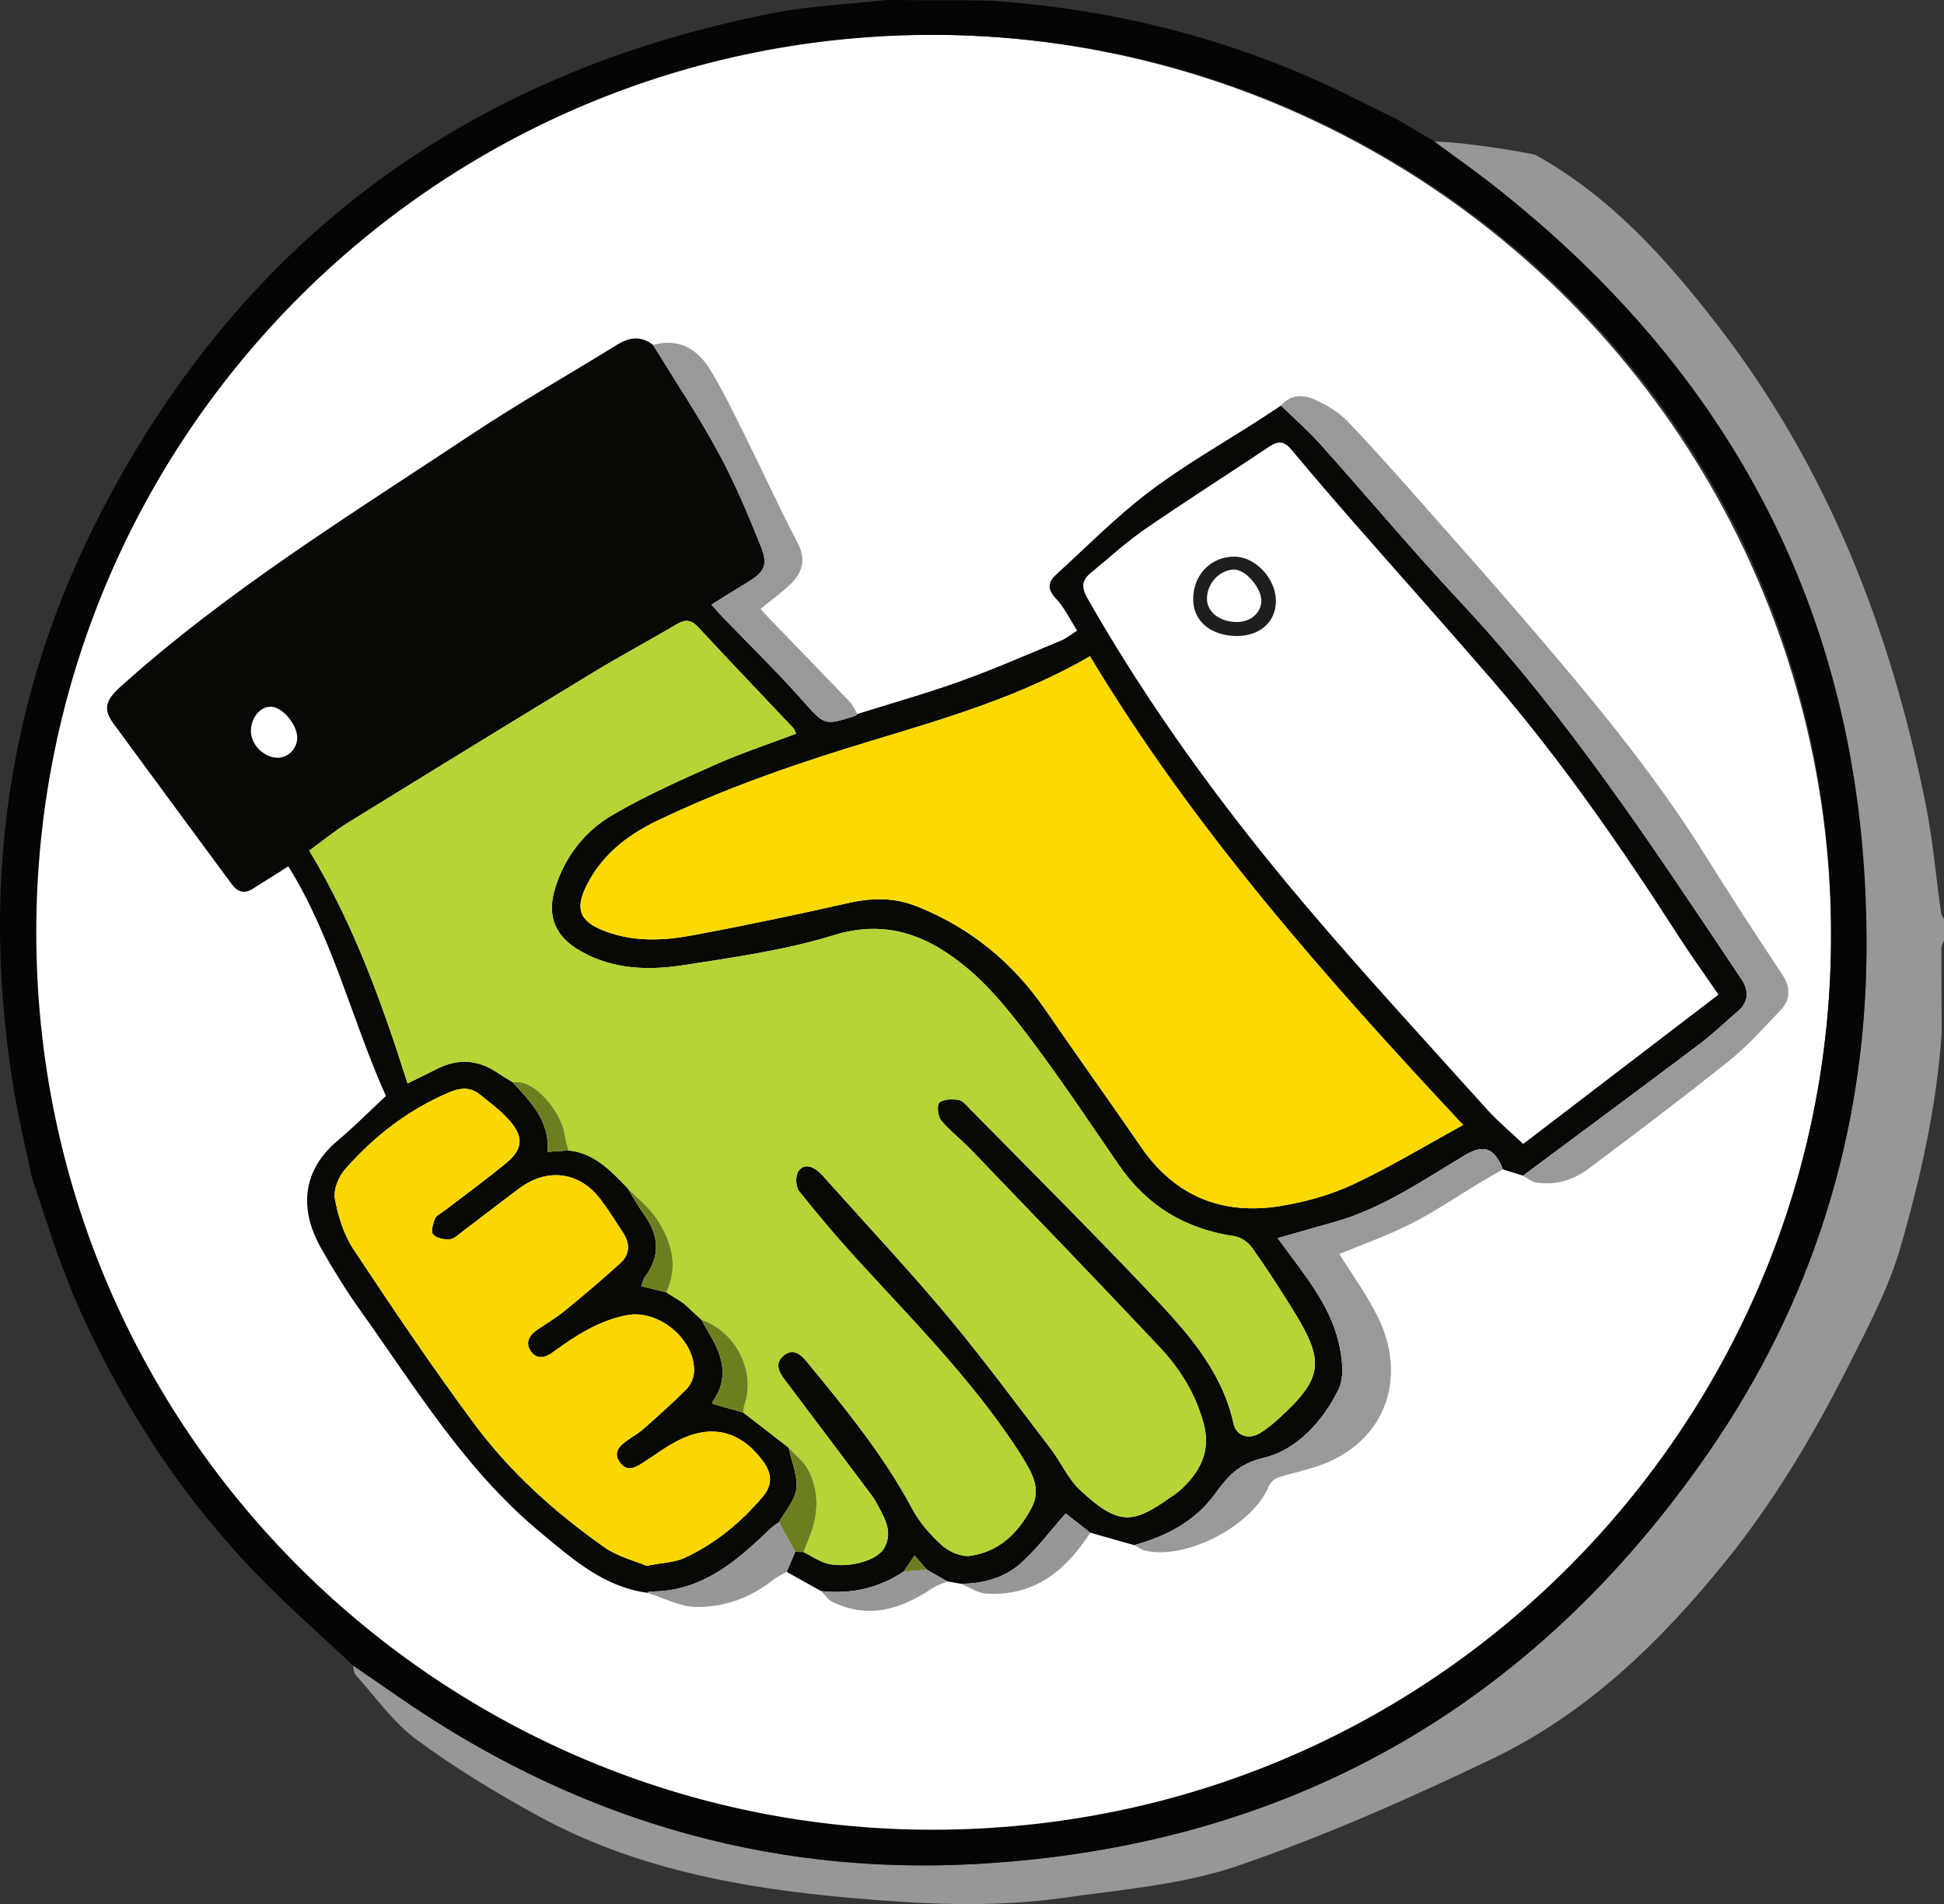 <?xml version="1.0" encoding="UTF-8"?>
<svg id="Ebene_2" data-name="Ebene 2" xmlns="http://www.w3.org/2000/svg" width="156.056" height="152.88" viewBox="0 0 156.056 152.88">
  <rect x="0" y="0" width="156.056" height="152.88" fill="#333333" stroke="none"/>
  <defs>
    <style>
      .cls-1 {
        fill: #fad700;
      }

      .cls-2 {
        fill: #050505;
      }

      .cls-3 {
        fill: #fff;
      }

      .cls-4 {
        fill: #fcd900;
      }

      .cls-5 {
        fill: #999;
      }

      .cls-6 {
        fill: #979797;
      }

      .cls-7 {
        fill: #b4d535;
      }

      .cls-8 {
        fill: #1e1e1e;
      }

      .cls-9 {
        fill: #080804;
      }

      .cls-10 {
        fill: #6c7f20;
      }
    </style>
  </defs>
  <g id="Ebene_1-2" data-name="Ebene 1">
    <g>
      <circle class="cls-3" cx="74.656" cy="75.123" r="72.333"/>
      <path class="cls-6" d="M123.271,12.444c6.035,3.353,10.485,8.328,14.648,13.72,8.814,11.416,13.858,24.418,16.664,38.401,.578,2.882,.828,5.83,1.24,8.747,.025,.175,.153,.336,.233,.503v1.677c-.073,.213-.208,.427-.208,.64-.004,2.265,.013,4.531,.024,6.796-.402,5.872-1.688,11.602-3.309,17.215-.964,3.338-2.647,6.495-4.228,9.622-2.776,5.489-5.919,10.776-9.792,15.574-5.234,6.483-11.181,12.252-18.759,15.88-6.643,3.18-13.418,6.188-20.375,8.572-4.463,1.53-9.342,1.919-14.068,2.59-5.714,.811-11.476,.501-17.193-.01-8.701-.777-17.252-2.346-25.026-6.614-3.345-1.837-6.638-3.83-9.7-6.096-1.879-1.391-3.285-3.425-4.879-5.192-.158-.175-.149-.501-.217-.756,1.139,.783,2.283,1.559,3.416,2.35,13.998,9.768,29.555,14.533,46.58,13.597,24.928-1.37,44.646-12.518,58.829-33.045,8.305-12.019,12.561-25.534,12.683-40.164,.212-25.465-15.484-48.964-35.487-64.636-1.565-1.226,8.613,.456,8.925,.629Z"/>
      <path class="cls-2" d="M2.559,94.557c-.479-2.294-1.012-4.486-1.389-6.704-2.784-16.37-.658-32.093,6.998-46.831C19.601,19.015,37.759,5.804,62.061,1.051c3.003-.588,6.098-.712,9.15-1.051,2.092,.012,4.185,.03,6.277,.026,.147-0,1.855,.013,2.21,.038,10.215,.723,19.941,3.248,29.103,7.866,1.13,.57,2.27,1.122,3.405,1.682l2.816,1.662c1.6,1.181,3.23,2.323,4.795,3.548,20.004,15.672,30.23,36.164,30.018,61.63-.122,14.63-4.378,28.145-12.683,40.164-14.184,20.527-33.902,31.675-58.829,33.045-17.025,.936-32.581-3.829-46.58-13.597-1.133-.791-2.277-1.567-3.416-2.35-2.664-2.52-5.439-4.933-7.97-7.58-6.202-6.489-10.942-13.963-14.496-22.197-.469-1.226-.956-2.445-1.403-3.679l-1.896-5.7Zm144.429-19.553c.111-40.964-33.329-72.522-72.675-72.201C34.4,3.128,2.449,35.781,2.917,75.721c.471,40.261,33.603,71.698,72.885,71.182,40.534-.533,71.321-33.683,71.186-71.899Z"/>
      <path class="cls-9" d="M77.144,127.163l-1.095-.194-1.661-.947-.971-1.136-.877,1.293c-2.009,1.346-4.221,1.834-6.612,1.575l-2.781-1.55c.232-.537,.464-1.073,.696-1.61,.222,.006,.445,.011,.667,.016,.563,.292,1.102,.654,1.695,.863,1.471,.518,4.114-.048,4.765-1.16,.801-1.369-.057-2.595-.69-3.789-.074-.14-.164-.275-.259-.402-2.348-3.126-4.694-6.254-7.05-9.374-.477-.632-.775-1.313-.07-1.903,.726-.607,1.34-.149,1.836,.453,3.095,3.759,6.183,7.517,8.493,11.85,.589,1.105,1.472,2.111,2.41,2.949,.566,.505,1.545,.921,2.259,.819,2.293-.329,3.832-1.82,4.896-3.826,.832-1.568,.033-2.843-.742-4.122-.166-.273-.339-.542-.515-.808-3.635-5.489-8.252-10.146-12.671-14.974-1.643-1.795-3.219-3.656-4.729-5.563-.273-.344-.293-1.202-.05-1.572,.424-.645,1.124-.43,1.659,.052,.295,.266,.553,.575,.819,.873,3.188,3.573,6.467,7.07,9.535,10.743,2.86,3.423,5.508,7.024,8.22,10.569,.843,1.101,1.419,2.46,2.413,3.381,3.008,2.787,4.165,2.724,7.104,.635,.293-.208,.609-.391,.874-.63,1.604-1.443,2.516-3.107,1.911-5.375-.637-2.387-1.904-4.411-3.555-6.164-5.005-5.316-10.076-10.572-15.133-15.838-.774-.806-1.684-1.489-2.389-2.346-.268-.326-.354-1.237-.134-1.426,.338-.29,1.032-.293,1.541-.21,.339,.055,.645,.447,.923,.73,4.727,4.81,9.508,9.571,14.148,14.463,2.988,3.151,6.018,6.325,7.007,10.817,.216,.98,1.234,1.282,2.114,.741,.573-.352,1.101-.795,1.599-1.252,3.418-3.142,3.614-4.468,1.175-8.441-1.084-1.766-2.217-3.506-3.412-5.199-.305-.432-.897-.845-1.407-.919-3.936-.572-7.031-2.436-9.288-5.721-2.282-3.323-4.516-6.685-6.935-9.907-1.57-2.092-3.226-4.212-5.214-5.878-3.042-2.551-6.414-3.989-10.708-2.667-3.904,1.202-8.018,1.781-12.073,2.411-2.815,.437-5.671,.362-8.275-1.127-2.044-1.168-2.735-2.804-2.047-5.043,.785-2.551,2.389-4.594,4.635-5.904,2.64-1.539,5.456-2.794,8.256-4.038,2.093-.93,4.279-1.648,6.456-2.473-.116-.241-.144-.365-.219-.445-2.546-2.699-5.113-5.378-7.636-8.099-.573-.618-1.04-.656-1.744-.237-2.195,1.306-4.454,2.505-6.636,3.831-6.581,3.998-13.144,8.025-19.696,12.07-1.076,.664-2.06,1.477-3.15,2.267,3.539,5.86,5.824,12.176,7.889,18.693,.945-.466,1.656-.807,2.359-1.165,1.686-.859,3.305-.744,4.869,.31,.397,.267,.81,.509,1.215,.763,1.45,1.585,2.997,3.12,2.792,5.59l1.683-.115c2.09,.197,3.389,1.64,4.734,3.01,.434,.702,.828,1.433,1.311,2.099,1.218,1.677,1.376,3.341,.088,5.054-.13,.173-.164,.417-.283,.738l2.005,.489,1.198,.757,.245,.173,1.383,1.277c.231,.414,.452,.835,.696,1.242,1.051,1.756,1.505,3.526,.173,5.36-.026,.036,.036,.138,.042,.157l2.433,.68,3.648,2.824c.234,1.103,.739,2.235,.621,3.298-.104,.938-.903,1.8-1.395,2.695-.218,.16-.459,.296-.652,.482-2.741,2.629-5.552,5.119-9.694,5.075-.069-.001-.138,.071-.207,.11-3.521-.474-6.007-2.708-8.609-4.863-6.008-4.975-9.986-11.562-14.427-17.785-1.156-1.62-2.209-3.325-3.189-5.059-1.468-2.597-1.867-5.898,1.36-8.61,1.331-1.118,2.558-2.36,3.866-3.578-2.711-6.014-4.243-12.645-7.833-18.437-1.013,.639-1.948,1.236-2.891,1.82-.669,.414-1.201,.227-1.65-.383-3.167-4.303-6.348-8.595-9.504-12.906-.853-1.165-.61-1.89,.568-2.95,8.678-7.807,18.596-13.889,28.262-20.313,3.785-2.515,7.751-4.759,11.617-7.154,.994-.616,1.921-.712,2.874,.018,1.75,2.854,3.617,5.645,5.213,8.583,1.327,2.443,2.418,5.026,3.45,7.612,.601,1.506,.257,2.062-1.075,2.864-.942,.567-1.871,1.157-2.901,1.797,.385,.426,.638,.722,.908,1.002,2.103,2.185,4.278,4.305,6.293,6.568,1.879,2.11,1.804,2.178,4.332,1.359,.068-.022,.118-.097,.177-.147,2.77-.872,5.572-1.657,8.302-2.64,2.732-.983,5.397-2.155,8.081-3.267,.395-.164,.737-.454,1.267-.789-.584-.907-1.023-1.858-1.706-2.575-.718-.754-.636-1.327,.02-1.925,2.469-2.249,4.828-4.65,7.481-6.66,2.819-2.135,5.926-3.89,8.906-5.814,.558-.36,1.11-.729,1.664-1.094,1.049,1.022,2.162,1.988,3.137,3.078,3.775,4.217,7.412,8.561,11.273,12.696,8.646,9.26,15.54,19.807,22.549,30.276,.597,.892,.613,1.797-.276,2.566-1.024,.885-2.002,1.832-3.081,2.644-4.708,3.545-9.446,7.051-14.174,10.571l-1.62-.507c-.678-1.747-1.541-2.035-3.057-1.131-3.355,2-6.582,4.258-10.408,5.342-1.512,.428-3.023,.858-4.614,1.309,.152,.206,.265,.358,.377,.512,1.785,2.451,3.785,4.809,4.511,7.828,.294,1.222,.504,2.782-.005,3.815-1.255,2.547-3.331,4.851-6.02,5.492-2.034,.485-2.871,1.489-3.927,2.935-1.571,2.151-3.886,3.371-6.456,4.068-1.176-.333-2.352-.667-3.528-1l-1.967-1.544c-1.224,1.386-2.27,2.79-3.541,3.946-1.331,1.21-3.046,1.694-4.864,1.701Zm10.354-74.468c-5.507,3.188-11.448,4.943-17.36,6.728-5.968,1.802-11.851,3.806-17.469,6.519-2.338,1.129-4.336,2.71-5.55,5.093-.986,1.937-.613,2.937,1.417,3.718,2.277,.876,4.65,.787,6.973,.357,4.233-.784,8.449-1.675,12.65-2.62,1.893-.426,3.666-.436,5.497,.301,4.284,1.723,7.666,4.504,10.271,8.297,2.53,3.684,5.137,7.315,7.667,10.998,2.735,3.981,6.541,5.5,11.205,4.743,1.988-.323,4.005-.885,5.823-1.736,2.975-1.392,5.798-3.109,8.832-4.769-11.118-11.888-21.671-23.832-29.956-37.629Zm50.455,27.163c-1.178-1.72-2.23-3.174-3.199-4.682-4.621-7.19-9.472-14.213-15.07-20.687-3.653-4.225-7.378-8.389-11.056-12.593-1.681-1.921-3.342-3.859-4.979-5.818-.544-.652-1.039-.7-1.73-.237-3.348,2.236-6.746,4.398-10.059,6.682-1.505,1.038-2.855,2.301-4.279,3.457-.729,.592-.796,1.165-.299,2.036,5.014,8.806,10.971,16.951,17.506,24.663,4.718,5.567,9.673,10.934,14.554,16.363,.897,.998,1.941,1.863,2.934,2.806,5.252-4.016,10.407-7.959,15.678-11.99ZM51.904,125.722c1.291-.258,2.264-.271,3.067-.646,2.453-1.147,4.517-2.841,6.266-4.913,.795-.942,.731-1.876,.021-2.834-1.782-2.406-4.05-3.023-6.72-1.719-.96,.469-1.832,1.122-2.731,1.71-.695,.455-1.454,.979-2.075,.051-.573-.855,.118-1.382,.779-1.83,.397-.269,.814-.518,1.169-.835,1.159-1.032,2.327-2.058,3.417-3.159,.335-.338,.591-.902,.616-1.377,.136-2.601-2.841-5.065-5.388-4.573-2.265,.437-4.12,1.644-5.932,2.968-.603,.441-1.299,.638-1.787-.088-.469-.697-.106-1.283,.533-1.718,.759-.517,1.554-.99,2.262-1.57,1.507-1.235,2.998-2.494,4.434-3.809,.747-.683,.731-1.563,.187-2.402-.587-.904-1.162-1.819-1.811-2.678-1.681-2.226-4.268-2.567-6.536-.876-1.537,1.145-3.047,2.326-4.577,3.48-.317,.239-.661,.582-1.009,.603-.449,.026-1.065-.095-1.322-.397-.193-.227-.008-.87,.154-1.268,.105-.258,.469-.412,.722-.606,1.677-1.29,3.393-2.533,5.023-3.881,1.28-1.058,1.382-2.044,.306-3.304-.714-.836-1.627-1.511-2.495-2.204-.727-.58-1.529-.516-2.372-.16-3.298,1.393-6.063,3.527-8.399,6.191-.523,.596-.954,1.639-.821,2.365,.257,1.406,.714,2.886,1.495,4.066,3.127,4.724,6.299,9.428,9.67,13.98,2.889,3.9,6.498,7.146,10.466,9.939,1.065,.749,2.424,1.081,3.39,1.494ZM20.145,58.61c-.052,1.089,.947,2.167,2.062,2.227,.855,.046,1.601-.646,1.652-1.531,.06-1.049-1.155-2.537-2.094-2.564-.844-.024-1.57,.813-1.621,1.869Z"/>
      <path class="cls-5" d="M122.263,94.398c4.727-3.52,9.465-7.026,14.174-10.571,1.079-.812,2.057-1.759,3.081-2.644,.889-.769,.874-1.673,.276-2.566-7.009-10.469-13.903-21.016-22.549-30.276-3.861-4.135-7.498-8.479-11.273-12.696-.975-1.089-2.088-2.055-3.137-3.078,.797-.957,1.843-.886,2.787-.45,.924,.426,1.862,.989,2.558,1.716,2.2,2.301,4.307,4.692,6.418,7.077,2.828,3.195,5.655,6.393,8.431,9.633,4.931,5.755,9.764,11.586,13.797,18.032,2.03,3.245,4.114,6.456,6.229,9.647,.711,1.072,.698,2.034-.154,2.924-1.319,1.379-2.599,2.827-4.082,4.013-3.735,2.987-7.55,5.875-11.384,8.735-1.205,.899-2.649,1.302-4.181,1.035-.351-.061-.662-.348-.991-.531Z"/>
      <path class="cls-5" d="M91.044,124.061c2.57-.697,4.885-1.917,6.456-4.068,1.056-1.446,1.892-2.45,3.927-2.935,2.689-.641,4.765-2.945,6.02-5.492,.509-1.033,.298-2.594,.005-3.815-.726-3.019-2.726-5.377-4.511-7.828-.112-.153-.225-.305-.377-.512,1.591-.452,3.102-.881,4.614-1.309,3.827-1.084,7.053-3.341,10.408-5.342,1.515-.903,2.378-.616,3.057,1.131-.611,.352-1.228,.693-1.833,1.057-1.844,1.108-3.627,2.337-5.54,3.307-1.905,.965-3.94,1.672-5.754,2.425,1.007,1.632,2.224,3.288,3.112,5.105,2.219,4.539,.867,9.509-4.068,11.637-1.264,.545-2.659,.777-3.974,1.214-.295,.098-.616,.409-.736,.7-1.287,3.127-6.549,5.913-9.88,5.175-.326-.072-.618-.296-.925-.45Z"/>
      <path class="cls-5" d="M68.82,57.332c-.059,.05-.109,.125-.177,.147-2.527,.818-2.453,.751-4.332-1.359-2.015-2.263-4.191-4.383-6.293-6.568-.27-.28-.523-.577-.908-1.002,1.03-.639,1.958-1.23,2.901-1.797,1.332-.802,1.677-1.358,1.075-2.864-1.032-2.586-2.123-5.169-3.45-7.612-1.596-2.938-3.463-5.729-5.213-8.583,2.103-.581,3.597,.343,4.628,2.052,.963,1.597,1.784,3.284,2.615,4.957,1.469,2.958,2.841,5.966,4.368,8.893,.737,1.412,.344,2.449-.673,3.399-.691,.646-1.465,1.204-2.308,1.889,.26,.285,.51,.573,.774,.847,2.13,2.205,4.269,4.401,6.386,6.618,.26,.273,.407,.653,.607,.984Z"/>
      <path class="cls-6" d="M51.978,127.891c.069-.038,.139-.111,.207-.11,4.142,.043,6.953-2.446,9.694-5.075,.194-.185,.434-.322,.653-.482,.438,.79,.875,1.58,1.312,2.371l-.696,1.61c-.369,.217-.77,.394-1.102,.658-1.811,1.445-3.935,2.187-6.179,2.158-1.301-.017-2.593-.73-3.889-1.13Z"/>
      <path class="cls-6" d="M77.144,127.163c1.819-.007,3.533-.49,4.864-1.701,1.271-1.156,2.317-2.561,3.541-3.946l1.967,1.544c-1.953,3.059-4.511,5.128-8.361,4.889-.684-.043-1.342-.513-2.012-.786Z"/>
      <path class="cls-6" d="M65.928,127.754c2.391,.259,4.604-.229,6.613-1.575,.616-.052,1.231-.104,1.847-.157l1.661,.947c-.41,.186-.856,.319-1.226,.566-2.501,1.673-5.114,2.493-8.013,1.074-.35-.171-.591-.565-.882-.855Z"/>
      <path class="cls-7" d="M50.368,95.38c-1.345-1.369-2.643-2.812-4.734-3.01-.102-.417-.243-.829-.298-1.252-.225-1.71-2.369-4.545-4.177-4.224-.406-.254-.819-.496-1.215-.763-1.565-1.054-3.183-1.168-4.869-.31-.703,.358-1.414,.699-2.359,1.165-2.065-6.517-4.35-12.833-7.889-18.693,1.09-.79,2.074-1.602,3.15-2.267,6.552-4.045,13.115-8.072,19.696-12.07,2.182-1.326,4.441-2.525,6.636-3.831,.705-.419,1.171-.381,1.744,.237,2.522,2.721,5.089,5.401,7.636,8.099,.075,.08,.103,.205,.219,.445-2.177,.825-4.364,1.543-6.456,2.473-2.799,1.244-5.615,2.499-8.256,4.038-2.246,1.309-3.85,3.353-4.635,5.904-.689,2.239,.003,3.875,2.047,5.043,2.605,1.488,5.461,1.563,8.275,1.127,4.056-.629,8.17-1.209,12.073-2.411,4.294-1.322,7.666,.116,10.708,2.667,1.987,1.667,3.643,3.786,5.214,5.878,2.418,3.222,4.652,6.584,6.935,9.907,2.257,3.286,5.352,5.15,9.288,5.721,.51,.074,1.103,.487,1.407,.919,1.194,1.693,2.328,3.432,3.412,5.199,2.438,3.973,2.243,5.299-1.175,8.441-.497,.457-1.025,.9-1.599,1.252-.88,.541-1.898,.24-2.114-.741-.989-4.492-4.019-7.666-7.007-10.817-4.641-4.893-9.421-9.653-14.148-14.463-.278-.283-.584-.675-.923-.73-.509-.083-1.202-.079-1.541,.21-.221,.189-.134,1.101,.134,1.426,.705,.857,1.615,1.541,2.389,2.346,5.058,5.267,10.128,10.522,15.133,15.838,1.651,1.753,2.918,3.777,3.555,6.164,.605,2.268-.307,3.931-1.911,5.375-.265,.239-.581,.422-.874,.63-2.939,2.09-4.097,2.152-7.104-.635-.994-.921-1.571-2.28-2.413-3.381-2.712-3.545-5.361-7.146-8.22-10.569-3.068-3.673-6.347-7.17-9.535-10.743-.266-.298-.523-.606-.819-.873-.535-.482-1.235-.697-1.659-.052-.243,.37-.223,1.228,.05,1.572,1.51,1.907,3.086,3.768,4.729,5.563,4.419,4.828,9.035,9.485,12.671,14.974,.176,.266,.349,.535,.515,.808,.775,1.278,1.574,2.553,.742,4.122-1.064,2.006-2.603,3.497-4.896,3.826-.713,.102-1.693-.314-2.259-.819-.938-.838-1.821-1.844-2.41-2.949-2.31-4.333-5.398-8.091-8.493-11.85-.496-.602-1.11-1.06-1.836-.453-.705,.59-.407,1.27,.07,1.903,2.356,3.12,4.702,6.248,7.05,9.374,.096,.127,.185,.262,.259,.402,.633,1.194,1.492,2.42,.69,3.789-.651,1.112-3.293,1.678-4.765,1.16-.593-.208-1.131-.571-1.695-.863,.156-.401,.305-.805,.468-1.204,.739-1.81,.797-3.641-.098-5.385-.352-.686-1.04-1.2-1.575-1.792-1.216-.941-2.432-1.883-3.648-2.824,.031-.197,.034-.403,.098-.588,.936-2.692-.676-5.908-3.442-6.851l-1.383-1.277-.245-.173-1.198-.757c.983-2.061,.442-4.001-.674-5.764-.627-.991-1.619-1.752-2.446-2.617Z"/>
      <path class="cls-4" d="M87.498,52.695c8.285,13.797,18.838,25.741,29.956,37.629-3.033,1.66-5.856,3.377-8.832,4.769-1.818,.851-3.835,1.414-5.823,1.736-4.663,.757-8.47-.762-11.205-4.743-2.531-3.683-5.138-7.314-7.667-10.998-2.605-3.793-5.987-6.574-10.271-8.297-1.831-.737-3.604-.727-5.497-.301-4.201,.945-8.416,1.835-12.65,2.62-2.322,.43-4.696,.519-6.973-.357-2.03-.781-2.403-1.78-1.417-3.718,1.213-2.384,3.211-3.963,5.55-5.093,5.618-2.713,11.501-4.717,17.469-6.519,5.912-1.785,11.852-3.54,17.36-6.728Z"/>
      <path class="cls-1" d="M51.904,125.722c-.966-.413-2.325-.744-3.39-1.494-3.968-2.793-7.577-6.039-10.466-9.939-3.371-4.552-6.543-9.255-9.67-13.98-.781-1.18-1.238-2.66-1.495-4.066-.133-.726,.298-1.769,.821-2.365,2.336-2.664,5.101-4.798,8.399-6.191,.844-.356,1.645-.42,2.372,.16,.868,.692,1.782,1.367,2.495,2.204,1.076,1.26,.973,2.246-.306,3.304-1.63,1.347-3.345,2.591-5.023,3.881-.253,.194-.617,.349-.722,.606-.162,.399-.346,1.042-.154,1.268,.257,.302,.873,.424,1.322,.397,.348-.02,.692-.364,1.009-.603,1.53-1.154,3.041-2.335,4.577-3.48,2.268-1.69,4.855-1.35,6.536,.876,.648,.859,1.224,1.774,1.811,2.678,.544,.838,.56,1.718-.187,2.402-1.437,1.315-2.927,2.574-4.434,3.809-.708,.58-1.503,1.054-2.262,1.57-.639,.435-1.002,1.021-.533,1.718,.489,.726,1.184,.529,1.787,.088,1.812-1.324,3.667-2.531,5.932-2.968,2.547-.492,5.523,1.972,5.388,4.573-.025,.474-.28,1.038-.616,1.377-1.091,1.101-2.259,2.127-3.417,3.159-.356,.317-.772,.566-1.169,.835-.661,.447-1.352,.975-.779,1.83,.622,.928,1.38,.403,2.075-.051,.899-.588,1.771-1.242,2.731-1.71,2.67-1.304,4.938-.687,6.72,1.719,.71,.958,.774,1.892-.021,2.834-1.749,2.072-3.813,3.767-6.266,4.913-.803,.376-1.776,.389-3.067,.646Z"/>
      <path class="cls-10" d="M56.314,105.968c2.766,.943,4.378,4.158,3.442,6.851-.064,.185-.067,.392-.098,.588-.801-.224-1.601-.447-2.433-.68-.006-.019-.068-.12-.042-.157,1.332-1.834,.878-3.604-.173-5.36-.244-.407-.464-.828-.696-1.242Z"/>
      <path class="cls-10" d="M63.306,116.23c.535,.592,1.223,1.106,1.575,1.792,.895,1.744,.837,3.575,.098,5.385-.163,.399-.312,.802-.468,1.204-.223-.005-.445-.01-.667-.016-.437-.791-.874-1.581-1.311-2.371,.492-.895,1.291-1.756,1.395-2.695,.118-1.063-.387-2.196-.621-3.298Z"/>
      <path class="cls-10" d="M50.368,95.38c.828,.865,1.819,1.626,2.446,2.617,1.115,1.762,1.657,3.703,.674,5.764l-2.005-.489c.119-.321,.153-.565,.283-.738,1.288-1.713,1.13-3.377-.088-5.054-.483-.666-.877-1.397-1.311-2.099Z"/>
      <path class="cls-10" d="M41.159,86.895c1.808-.321,3.952,2.514,4.177,4.224,.056,.423,.197,.835,.298,1.252-.511,.035-1.022,.069-1.683,.114,.205-2.47-1.342-4.004-2.792-5.59Z"/>
      <path class="cls-10" d="M74.387,126.023c-.616,.052-1.231,.104-1.847,.157,.255-.377,.511-.754,.876-1.293l.971,1.136Z"/>
      <path class="cls-10" d="M54.686,104.518l.245,.173-.245-.173Z"/>
      <path class="cls-8" d="M99.32,51.064c-2.089,.005-3.509-1.161-3.536-2.905-.031-1.979,1.413-3.484,3.327-3.467,1.648,.014,3.277,1.731,3.313,3.491,.035,1.694-1.24,2.876-3.104,2.881Zm1.933-2.811c.017-1.045-1.253-2.521-2.171-2.522-1.13-.002-2.148,1.048-2.193,2.264-.04,1.069,.933,1.897,2.285,1.947,1.159,.043,2.063-.691,2.079-1.688Z"/>
    </g>
  </g>
</svg>